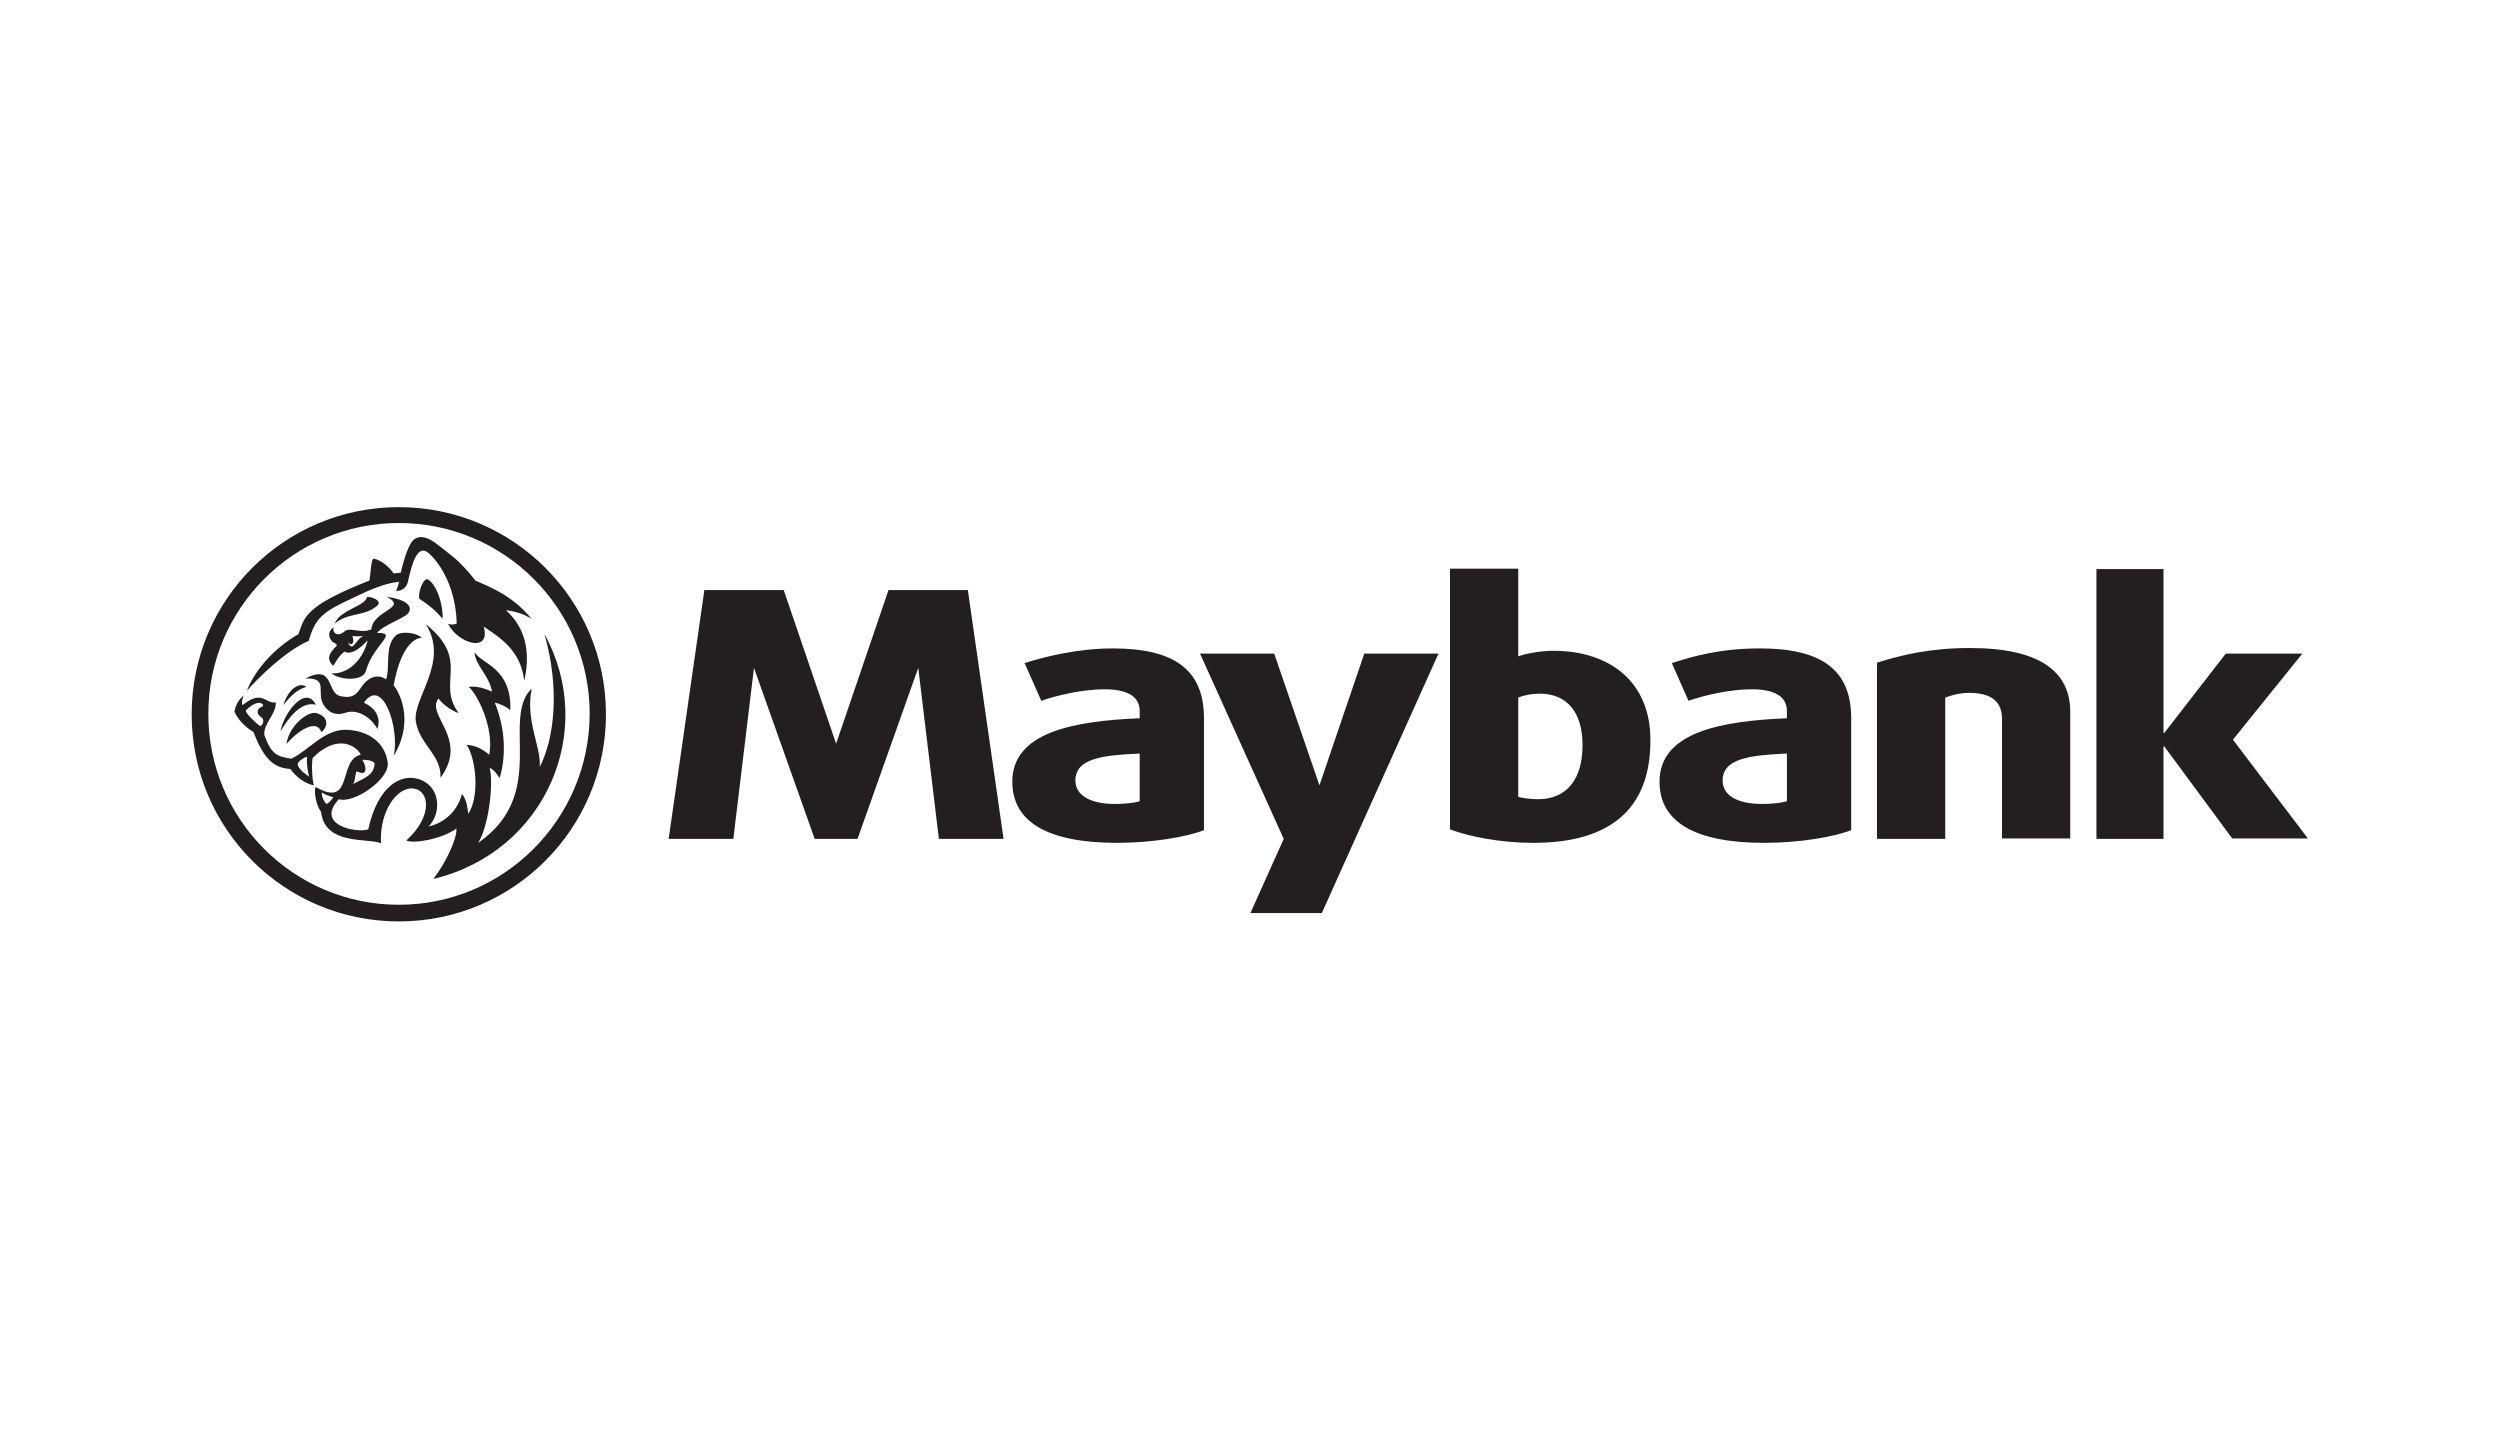 <?xml version="1.0" encoding="utf-8"?>
<!-- Generator: Adobe Illustrator 23.0.0, SVG Export Plug-In . SVG Version: 6.00 Build 0)  -->
<svg version="1.1" id="Layer_1" xmlns="http://www.w3.org/2000/svg" xmlns:xlink="http://www.w3.org/1999/xlink" x="0px" y="0px"
	 viewBox="0 0 630 360" style="enable-background:new 0 0 630 360;" xml:space="preserve">
<style type="text/css">
	.st0{display:none;}
	.st1{display:inline;fill:#0F0F0F;}
	.st2{fill:#231F20;}
</style>
<g class="st0">
	<rect x="-43.1" y="-12.1" class="st1" width="715" height="390.6"/>
</g>
<g>
	<path class="st2" d="M388,174.8c-2,0-4.1,0.4-5.4,1v25c1,0.3,3,0.6,5,0.6c7.1,0,11.2-4.9,11.2-13.6
		C398.8,179.5,394.9,174.8,388,174.8 M386.4,212.4c-8.3,0-16.3-1.6-21-3.4v-65.7h17.2v22.1c2.2-0.8,5.9-1.4,8.8-1.4
		c14.6,0,24.5,8.1,24.5,22.4C416,204.1,405.5,212.4,386.4,212.4 M450.3,189.9c-9.2,0.4-16.2,1.2-16.2,6.8c0,3.8,3.8,5.9,10,5.9
		c2.4,0,5.1-0.3,6.2-0.7L450.3,189.9L450.3,189.9z M444.6,212.4c-17.7,0-26.4-5.4-26.4-15.4c0-12.4,15.2-15.3,32.1-16v-1.8
		c0-3.7-3.1-5.5-8.9-5.5c-5.4,0-11.9,1.5-15.9,2.9l-4.2-9.5c5-1.6,11.9-3.7,22.2-3.7c15.3,0,23,5.2,23,17.6v28.2
		C462.2,210.9,453.5,212.4,444.6,212.4 M504.5,211.4v-30.3c0-3.9-2.2-6.5-8.3-6.5c-3.2,0-6,1.2-6,1.2v35.6H473V167
		c6.3-2,13.6-3.7,23.4-3.7c17.6,0,25.3,5.9,25.3,16.1v31.9H504.5L504.5,211.4z M562.6,211.4l-17.2-23.3h-0.2v23.3h-16.9v-68h16.9
		v41.3h0.2l15.5-20h19.3l-17.5,21.7l18.9,24.9H562.6z M333.1,230.1h-18l8.4-18.7l-21.1-46.7h18.7l11.4,33.2l11.3-33.2h18.7
		L333.1,230.1z M243.9,148.7h-20l-13.2,38.7l-13.2-38.7h-20l-9,62.7h16.3l5.2-43.1l15.3,43.1h10.8l15.3-43.1l5.2,43.1h16.3
		L243.9,148.7z M287.2,189.9c-9.3,0.4-16.2,1.2-16.2,6.8c0,3.8,3.9,5.9,10,5.9c2.4,0,5.1-0.3,6.2-0.7V189.9z M281.5,212.4
		c-17.7,0-26.4-5.4-26.4-15.4c0-12.4,15.2-15.3,32.1-16v-1.8c0-3.7-3.1-5.5-8.9-5.5c-5.4,0-11.9,1.5-15.9,2.9l-4.2-9.5
		c5-1.6,13.4-3.7,22.2-3.7c15.3,0,23,5.2,23,17.6v28.2C299.1,210.9,290.4,212.4,281.5,212.4 M100.5,228c-26.5,0-48-21.5-48-48.1
		c0-26.5,21.5-48.1,48-48.1c26.6,0,48.1,21.6,48.1,48.1C148.5,206.5,127,228,100.5,228 M100.5,127.8c-28.9,0-52.2,23.4-52.2,52.2
		c0,28.9,23.4,52.2,52.2,52.2c28.9,0,52.2-23.4,52.2-52.2C152.7,151.1,129.3,127.8,100.5,127.8"/>
	<path class="st2" d="M79.6,177.6c-3.7-1-7,3.4-8.9,6.7C71.4,179.8,77,172.4,79.6,177.6 M71.4,177.7c1.3-4.3,4.2-5.9,5.8-4.6
		C75.1,173.7,73.5,175,71.4,177.7 M81,184.5c1.9-1.6,1.7-4-1.3-4.8c-2.2-0.6-7,3.4-7.5,7.8C74.1,185.1,79.6,180.6,81,184.5 M111,196
		c0.3-5.7-5.2-8.3-6.2-14.1c-1-5.8,8.6-15.1,2.5-24.6c11.5,9.2,2.5,14.7,8.3,22.4c-2.2-0.7-4.5-2.7-5.1-3.7
		C107.2,180.3,118.3,186.1,111,196 M92.5,150.4c1.4,0,3.7,1,2.7,2.1c-3.2,3-7.5,1.7-10.9,4.7C85.8,153.5,92,152.9,92.5,150.4"/>
	<path class="st2" d="M88.6,162.9c-0.4,0-0.8-0.6-0.9-1.3c0.5,1.4,1.9,0.7,1.1-1.3c0.5,0,1.3,0.1,2.7,0
		C90,161,89.4,162.9,88.6,162.9 M102.8,154.6c1.3-1.5,0.1-3.5-5.4-4.2c5.7,2.8-3.5,3.4-3.8,8.2c-3,1.2-5.4-0.8-6.9,0.6
		c-1.4,1.3-3.1,0.4-2.6-1.1c-1.7,0.9-1.4,3.2,0.3,4c0.3,0.1,0.6,0.5,0.4,0.7c-1.8,1.7-2.7,3.3-0.8,5c1.1-1.9,1.6-2.6,2.8-3.6
		c1.1,0.7,3,0.2,5.6-2.6c0.1-0.2,0.3-0.1,0.2,0.1c-2.1,7.1-7.3,8.3-9,7.9c1,1.5,7.7,2.5,8.6-0.5c1.9-6.8,8.4-9.7,2.8-9.6
		C96.6,157.5,101.7,155.9,102.8,154.6 M105.7,150.9c2.7,1.8,4,2.9,5.8,5c0.3-2.9-1.3-8.6-3.7-9.9
		C106.7,145.5,105.2,149.5,105.7,150.9"/>
	<path class="st2" d="M62.2,174.1c1.8-4.6,6-10.2,13-14.3c1.6-4.1,1.1-6.9,17.9-13.5c0.4-2.5,0.4-5.5,1.1-5.5c0.7,0,3.2,1.1,5,3.7
		c0.7-0.1,1.4-0.1,1.8-0.2c0.3-1.4,1.3-5.4,2.6-7.5c1.2-1.9,3.5-2.1,6.6,0.4c3.1,2.5,5.3,3.6,9.6,9.1c3.6,1.6,9.3,3.7,14.2,9.7
		c-2.1-1.4-4.5-2-6.5-2.2c4,3.5,6.6,9.3,4.6,17.8c-0.8-7.9-6.6-11.2-10.2-13.7c1.9,6.7-6.4,4.4-9-0.7c0.8,0.3,1.7,0.2,2.2-0.1
		c-0.3-10.2-5.1-16.1-7.2-17.8c-2.8-2.3-4.2,3.2-5.1,7.3c-0.3,1.4-1.5,2.4-3,2.3c0.3-0.5,0.7-1.8,0.8-2.3c-4.2,0.4-9,2.8-11.9,4.2
		c-7.4,3.4-9.3,5-10.9,10.7C71.8,164.1,65,170.9,62.2,174.1"/>
	<path class="st2" d="M99.2,172.7c0.8,0.9,5.7,8.3,0,17.8c1.6-6.9-2.8-20.2-7.5-13.4c3.2,1.4,4.3,4,3.4,6.6c-1.3-2.5-4.7-5.2-8-4.1
		c-1.7,0.6-3.9,0.6-5.5-1.9c-2.1-3.1,1.5-7-4.7-6.7c7.4-3.8,5.3,3.5,8.8,4.4c4.2,1,4.6-1.6,6.1-3.2c1.2-1.4,3.3-2.5,5.5-1
		c1.1-3.2-0.5-8.4,2.5-11.1c1.1-1,4.7-0.9,6.5,0.6C103.9,160.8,100.8,163.9,99.2,172.7"/>
	<path class="st2" d="M82.3,202.6c-0.4-0.3-1.3-1.6-1.2-2.9c1.2,0.8,2.9,1.2,2.9,1.2S83.2,202.2,82.3,202.6 M89.8,194.4
		c0.7,0.1,1.4,0.7,2,0.2c0.7-0.5,0-2.5-0.5-3.1c0.6-0.1,3.2,0.1,3.1,1.1c-0.3,2.5-1.8,3.2-5.5,5C89.5,197,89.4,195.7,89.8,194.4
		 M75,192.5c0.3-0.8,1.7-1.7,2.4-1.8c-0.3,2.1,0.5,5,0.5,5S75,193.9,75,192.5 M65.6,183c-1.3-0.9-3.5-3.1-3.7-3.9
		c0.3-0.3,1.4-1.5,2.8-1.9c1-0.3,1.7,0.3,1.6,0.6c-0.1,0.4-1.1,0.4-1.3,1.2c-0.4,1.2,0.9,1.6,1.2,2.1
		C66.3,181.4,66.7,182.3,65.6,183 M137.2,159.8c3.8,13.2,2.7,25.9-1.2,33.5c0.5-4.8-3.7-11.7-2-19.8c-7.9,7.7,4.4,26.5-13.5,38.9
		c2.7-4.3,3.9-15,2.9-18.9c1,0.4,1.9,1.6,2.5,2.6c1.5-4.9,1.7-11.9-1.2-19c1,0.1,3,1,3.9,1.9c0.4-10.9-7.5-11.7-9-14.7
		c0,3.2,3.7,5.9,4.4,10c-2.6-1.2-4.5-1.4-5.9-1.2c2,1.5,6.5,10.2,5.2,17.1c-1.9-1.6-3.7-2.4-5.7-2.5c2.4,3.6,3.3,13,0.4,17.4
		c-0.1-1-0.4-3.8-1.6-5c-1.4,5.3-5.5,7.5-8.4,8.2c3.5-3.7,2.8-10.2-2.3-11.9c-4.6-1.6-10.5,1.6-12.9,12.6c-3.3,1-13.4-1.2-7.4-7.6
		c3.7,1.2,12.9-5,12.3-9.3c-0.9-6.1-6.4-8.2-10.8-8.2c-5.4,0.1-9.1,5.2-13.5,7.3c-3.7-0.6-5-1.1-6.8-6c-0.2-3,3-5.1,2.9-8.2
		c-2.6,0.5-3.3-3.4-8.4,0.7c-0.4-0.8,0.3-2.5,0.3-2.5c-1.9,1.7-2.3,3.7-2.3,4.2c0.9,1.8,2.2,3.5,4.8,5.1c3,8.1,6.1,9,9.3,9.3
		c0.5,0.8,2.9,3.6,5.9,4.1c-0.5-1.5-0.6-5.8-0.3-6.9c6.6-6.6,11.4-2.6,12.1-0.8c-5.8,1.2-1.7,13.7-11.4,8.1
		c-0.4,1.3,0.1,4.5,1.4,6.3c1,8.5,11.7,6.5,15.1,7.9c-0.4-8.3,4.2-14.3,8.2-13.8c4,0.5,5,6.9-1.8,13.1c1.7,0.9,8.9-0.3,12.6-3
		c0.3,2.1-2.4,8.3-5.8,12.7C137.8,214.6,150.5,183.8,137.2,159.8"/>
</g>
</svg>
